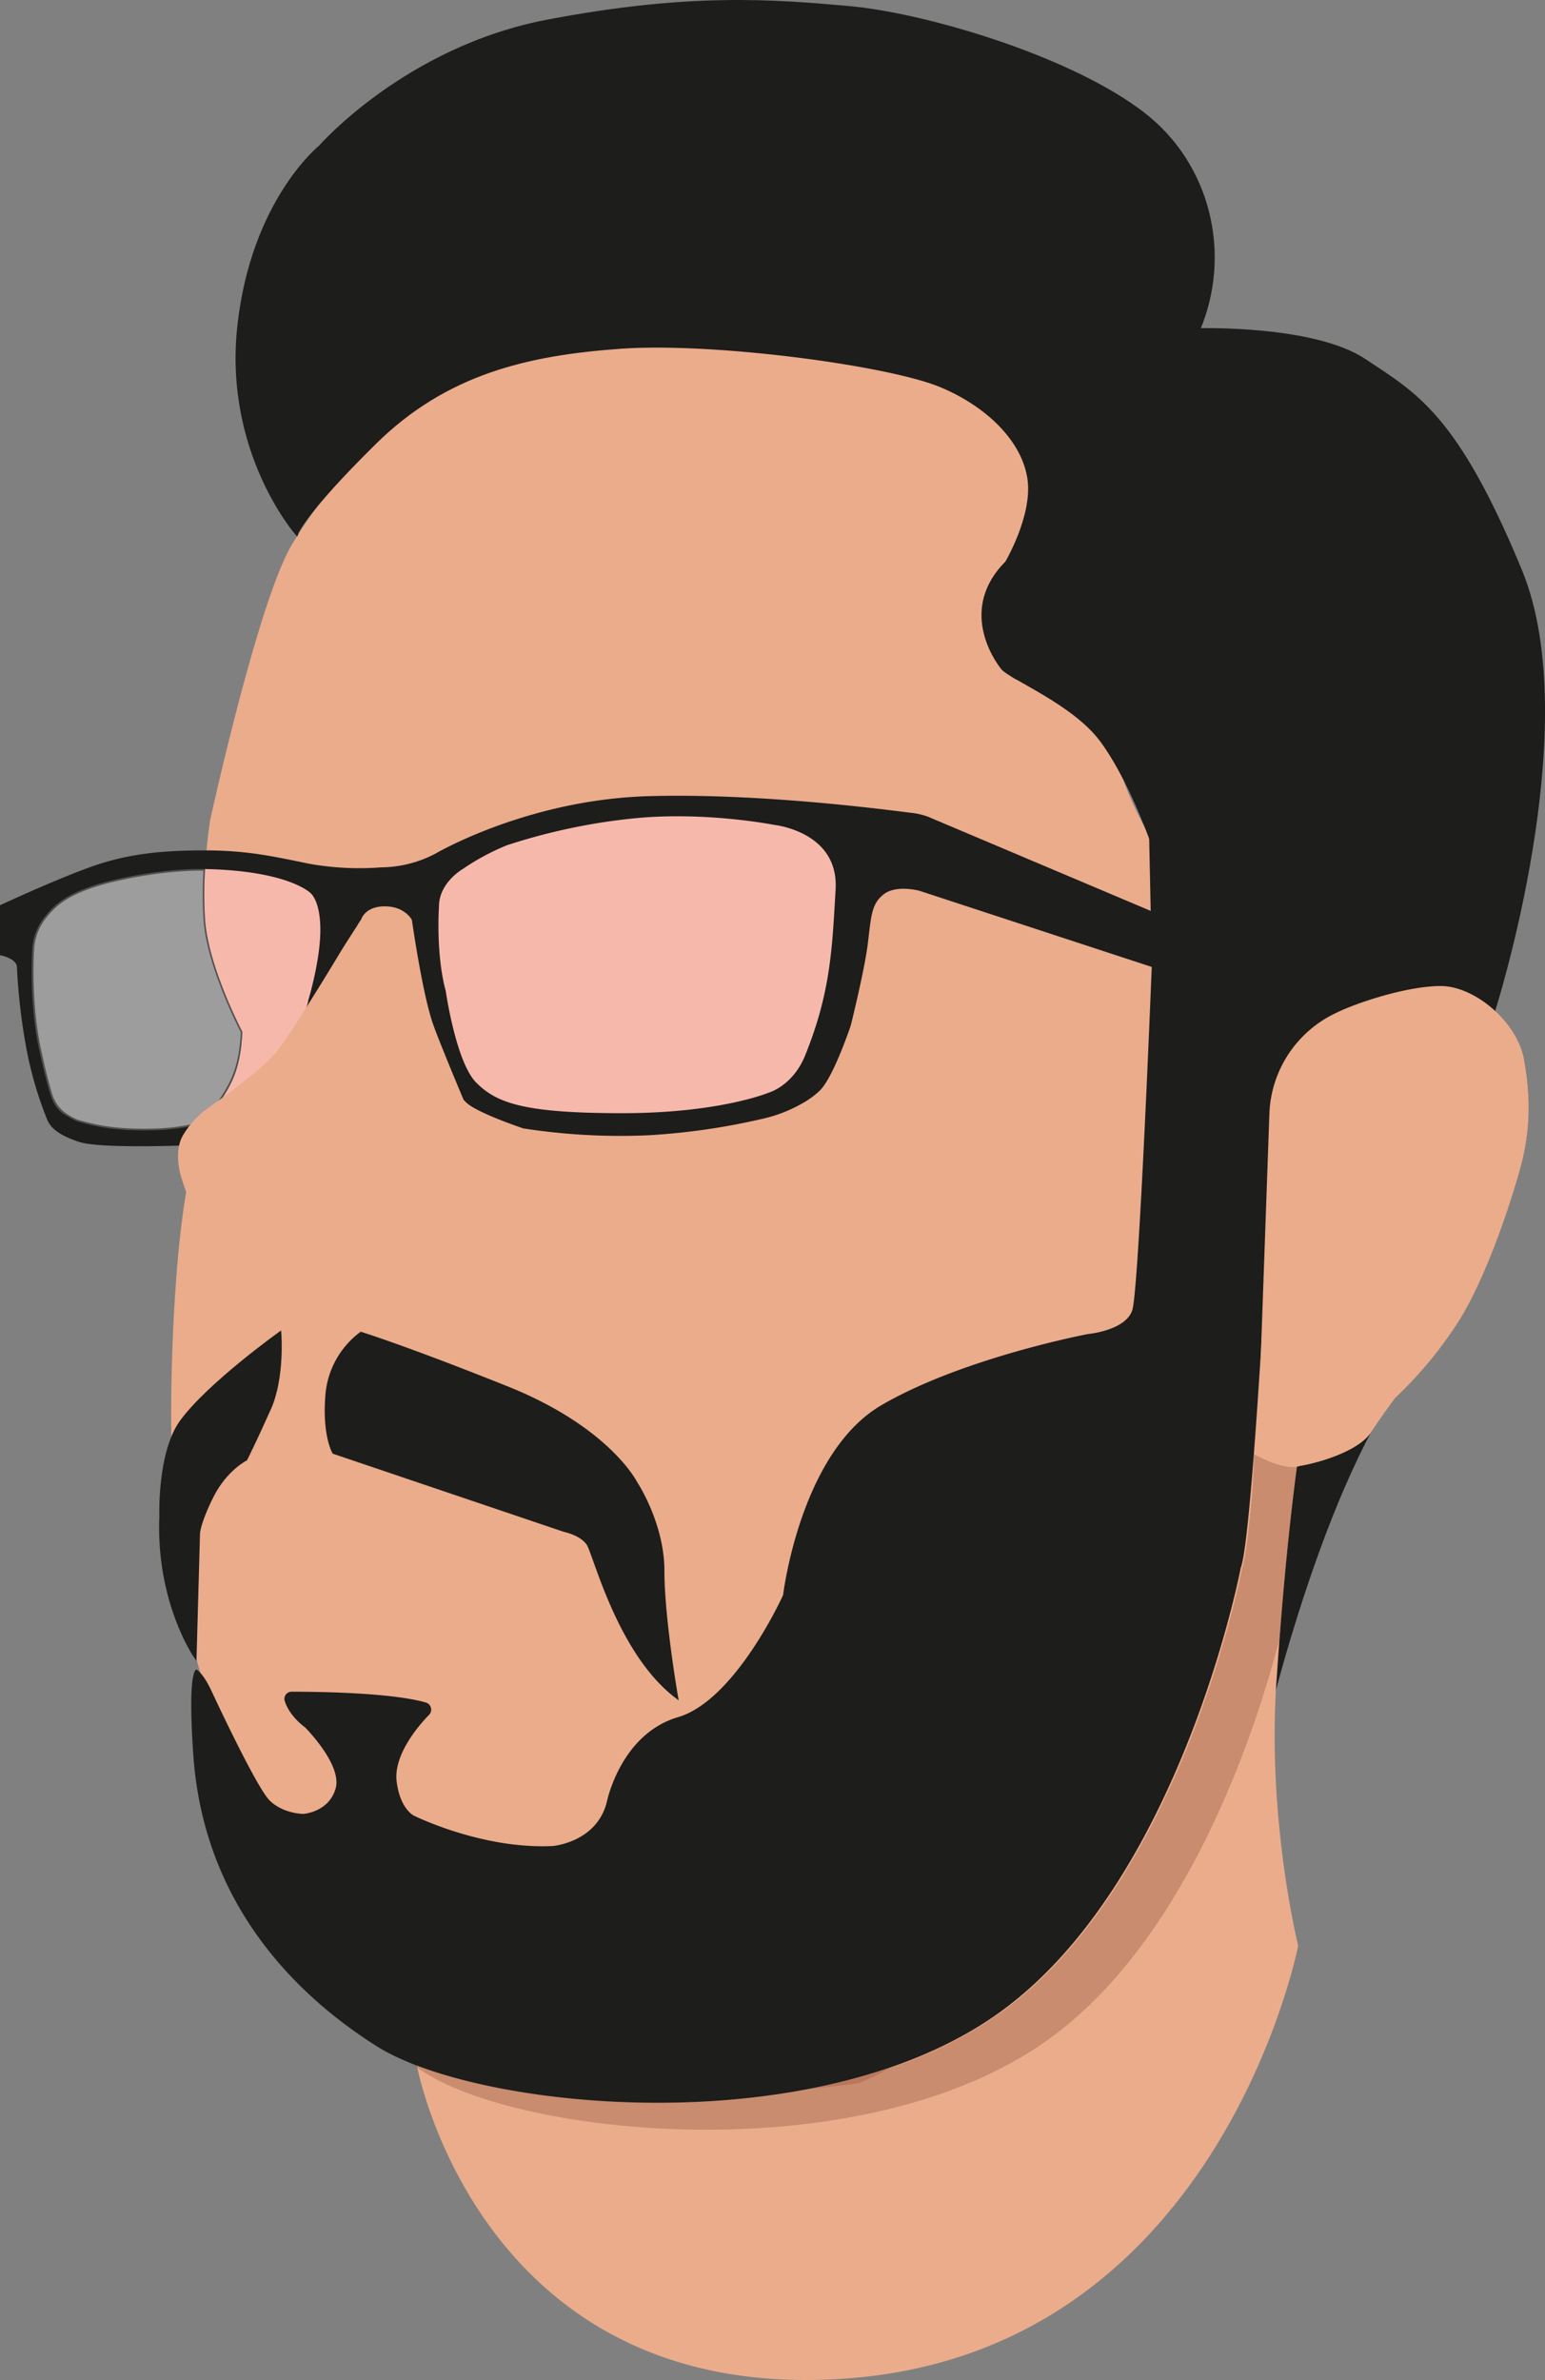 <svg xmlns="http://www.w3.org/2000/svg" viewBox="0 0 455.77 701.89"><rect x="0" y="0" width="455.77" height="701.89" fill="#808080" stroke="none"/><defs><style>.cls-1,.cls-4{fill:#1d1d1b;}.cls-2{fill:#ebac8b;}.cls-3{fill:#d58b72;}.cls-4{stroke:#1d1d1b;stroke-miterlimit:10;}.cls-5{fill:#834d36;opacity:0.33;}.cls-5,.cls-7{isolation:isolate;}.cls-6{fill:#f7b8ac;}.cls-7{fill:#fff;opacity:0.23;}</style></defs><g id="Layer_2" data-name="Layer 2"><g id="Layer_1-2" data-name="Layer 1"><g id="Centered"><path class="cls-1" d="M373,511.79s19-83,47-112l-43,11Z"/><path class="cls-2" d="M448.5,344.29c-3,11-10,32-18,45a120.83,120.83,0,0,1-19,23s-4.26,5.7-7,10c-3.5,5.5-15,9-21,10-.3,0-.6.09-.89.11-.91,6.76-3.23,25.27-5.15,50.92-.34,4.43-.66,9.08-1,13.92-2.5,40.45,6.5,76.55,6.5,76.55s-23,119-132.31,127.58c-103.27,8.11-125.42-81.66-127.55-91.61-.12-.58-.18-.89-.18-.89l-2-10.57c-29.65-18.66-37-40.29-41.41-49-5-10-2-18-16-45s-13-90-13-90,0-40,5-66a59,59,0,0,1,5.8-17.43,50.36,50.36,0,0,0,9.2-3.57s19-23,20.5-32.5c0,0,3.5-11.5,3.5-20.5s-3-11-3-11-6.5-6.5-31-7c.48-8.2,1.5-14.5,1.5-14.5s14-64,24-81,32-44.29,66-54.14,105.5-.36,119.5,4.64,26,13,31,26-7,31-7,31-8,9-5,19,9,13,9,13,25,9,32,30,44,74,44,74,12-1,18-4,20-8,30-8,24,9,26,20S451.5,333.29,448.5,344.29Z"/><path class="cls-3" d="M238.28,616.12a180.16,180.16,0,0,0,24.51-6.39,80.71,80.71,0,0,1-9.29,4.56S247.64,615.19,238.28,616.12Z"/><path class="cls-4" d="M87.5,157.29s-21-24-17-61,24-53,24-53,25.33-29.06,67-37c42-8,66.54-6,89-4,21.74,1.94,63,14,85,30,.62.44,1.22.9,1.81,1.35C356.59,48.55,363,74.84,353.5,97.29h0s34-1,49,9,27,16,46,62-8,130-8,130-16-15-47,2c0,0-17,11-17,23l-36-29-1-47s-6.56-18.4-14.76-29.23-26.82-18.28-29-21.05S283.37,179.57,297,165.9c0,0,7.79-13.14,6.69-23.9s-10.76-21.81-26-28.24-67-13.36-94.56-11.41-51.61,7.53-72.61,28.23S87.5,157.29,87.5,157.29Z"/><path class="cls-4" d="M273.5,241.29a22.09,22.09,0,0,0-4-1c-1,0-42-6-78-5s-63,17-63,17a35.55,35.55,0,0,1-16,4,84.91,84.91,0,0,1-21-1c-10-2-18-4-31-4s-23,1-34,5-26,11-26,11v14s5,1,5,4a175.15,175.15,0,0,0,3,25,109.88,109.88,0,0,0,6,20c1,2,3,4,9,6s31,1,31,1l32-7,18-56s1-6,8-6,8,3,8,3a12.71,12.71,0,0,1,2,6c0,3,3,16,6,26s6,19,10,22,16,7,16,7a185.5,185.5,0,0,0,37,2,198.62,198.62,0,0,0,33.7-4.92A41.4,41.4,0,0,0,236.35,325a24.92,24.92,0,0,0,5.15-3.74c4-4,9-19,9-19s4-16,5-24,1-12,5-15,11-1,11-1l119,39,13-5ZM61.3,330.86a60.88,60.88,0,0,1-14.8,2.43c-13.5.5-19.5-1.5-23.5-2.5a15.63,15.63,0,0,1-2.59-1.29,11.36,11.36,0,0,1-5.52-6.81c-.74-2.39-1.86-6.49-3.34-13.4-3-14-2-29-2-29a16.7,16.7,0,0,1,3-9c3-4,6.86-8.58,22-12,15.5-3.5,26-3,26-3a117.31,117.31,0,0,0,0,15c1,14,11,33,11,33-.73,15-5.66,17.9-10.25,26.57Z"/><path class="cls-4" d="M106.5,393.29a25.22,25.22,0,0,0-10,18c-1,12,2,17,2,17l68,23s5,1,7,4,9,32,26,45c0,0-4-23-4-37s-8-26-8-26-8-16-38-28S106.5,393.29,106.5,393.29Z"/><path class="cls-4" d="M82.5,393.29s1,13-3,22-7,15-7,15-6,3-10,11-4,11-4,11l-1,36s-11-16-10-41c0,0-.65-18.85,6-28C61.5,408.29,82.5,393.29,82.5,393.29Z"/><path class="cls-5" d="M382.61,432.4c-.91,6.76-3.23,25.27-5.15,50.92-7,26.85-26.87,88.29-68,118-54,39-154,29-184,10-.78-.5-1.57-1-2.36-1.53l-3-2c.91.39,1.86.77,2.83,1.14,25.93,10,72.68,15.3,115.29,7.26h0a180.16,180.16,0,0,0,24.51-6.39,123.85,123.85,0,0,0,32.71-16.44c53.46-38.61,71-131,71-131,.77-1.91,1.61-8.15,2.47-17,1-9.52,1-16.52,1-16.52S377,433,382.61,432.4Z"/><path class="cls-1" d="M62.51,498.94s13,28,17,32,10,4,10,4,7.5-.5,9.5-7.5-9-18-9-18-4.56-3.18-6-7.76A2.11,2.11,0,0,1,85.38,499a1.93,1.93,0,0,1,.63-.1c7.46,0,29.38.24,39.61,3.19a2.19,2.19,0,0,1,1.49,2.71,2.13,2.13,0,0,1-.55.94c-3.92,4-10.47,12.27-9.55,19.67,1,8,5,10,5,10s20,10,41,9c0,0,13-1,16-13,0,0,4-20,21-25s31-36,31-36,5-42,29-56,61-21,61-21,11-1,13-7,5.75-101.25,5.75-101.25l36.47,36.22s-6.22,131-10.22,141c0,0-17.54,92.39-71,131-54,39-154,29-184,10-23.91-15.14-51-42-54-86-1.77-25.94,1-25,1-25S60,493.44,62.51,498.94Z"/><path class="cls-6" d="M94.5,274.29c0,9-3.5,20.5-3.5,20.5-1.5,9.5-20.5,32.5-20.5,32.5a50.36,50.36,0,0,1-9.2,3.57c4.62-8.64,9.52-11.52,10.2-26.57,0,0-10-19-11-33a117.31,117.31,0,0,1,0-15c24.5.5,31,7,31,7S94.5,265.29,94.5,274.29Z"/><path class="cls-7" d="M71.5,304.29c-.68,15-5.58,17.93-10.2,26.57a60.88,60.88,0,0,1-14.8,2.43c-13.5.5-19.5-1.5-23.5-2.5a24,24,0,0,1-3.11-1.6c-2.71-1.37-4.13-3.59-5.05-6.5-.74-2.39-1.86-6.49-3.34-13.4-3-14-2-29-2-29a16.7,16.7,0,0,1,3-9c3-4,6.86-8.58,22-12,15.5-3.5,26-3,26-3a117.31,117.31,0,0,0,0,15C61.5,285.29,71.5,304.29,71.5,304.29Z"/><path class="cls-2" d="M79.5,388.29s-14-12-19-23a145.08,145.08,0,0,1-7-18s-2.5-7.5.5-12.5a26.83,26.83,0,0,1,6-7c4-3,4-2.81,5.71-4.11,4.1-3,12.78-9.63,15.79-13.39,4-5,15-23,18-28s7-11,7-11,1-4,7-4,8,4,8,4,3,21,6,30,22,53,22,53,4,7.57,2.5,19.78-17.5,21.22-17.5,21.22S120.5,386.29,79.5,388.29Z"/><path class="cls-6" d="M131.5,292.29s3,21,9,27,14,9,43,9,43.39-6.1,43.39-6.1,7-2,10.61-10.9c7.62-18.76,8-32,9-49s-18-19-18-19-20-4-41-2a177.54,177.54,0,0,0-38,8,69,69,0,0,0-13,7s-7,4-7,11C129.5,267.29,128.5,281.29,131.5,292.29Z"/><path class="cls-2" d="M370.89,429.19c9,5,12.31,3.15,12.61,3.1,6-1,17.5-4.5,21-10,2.74-4.3,7-10,7-10a120.83,120.83,0,0,0,19-23c8-13,15-34,18-45s3-21,1-32-14.5-21.5-24.5-21.5-25,5-31,8l-.18.09a34.18,34.18,0,0,0-19.34,29.2Z"/></g></g></g></svg>
